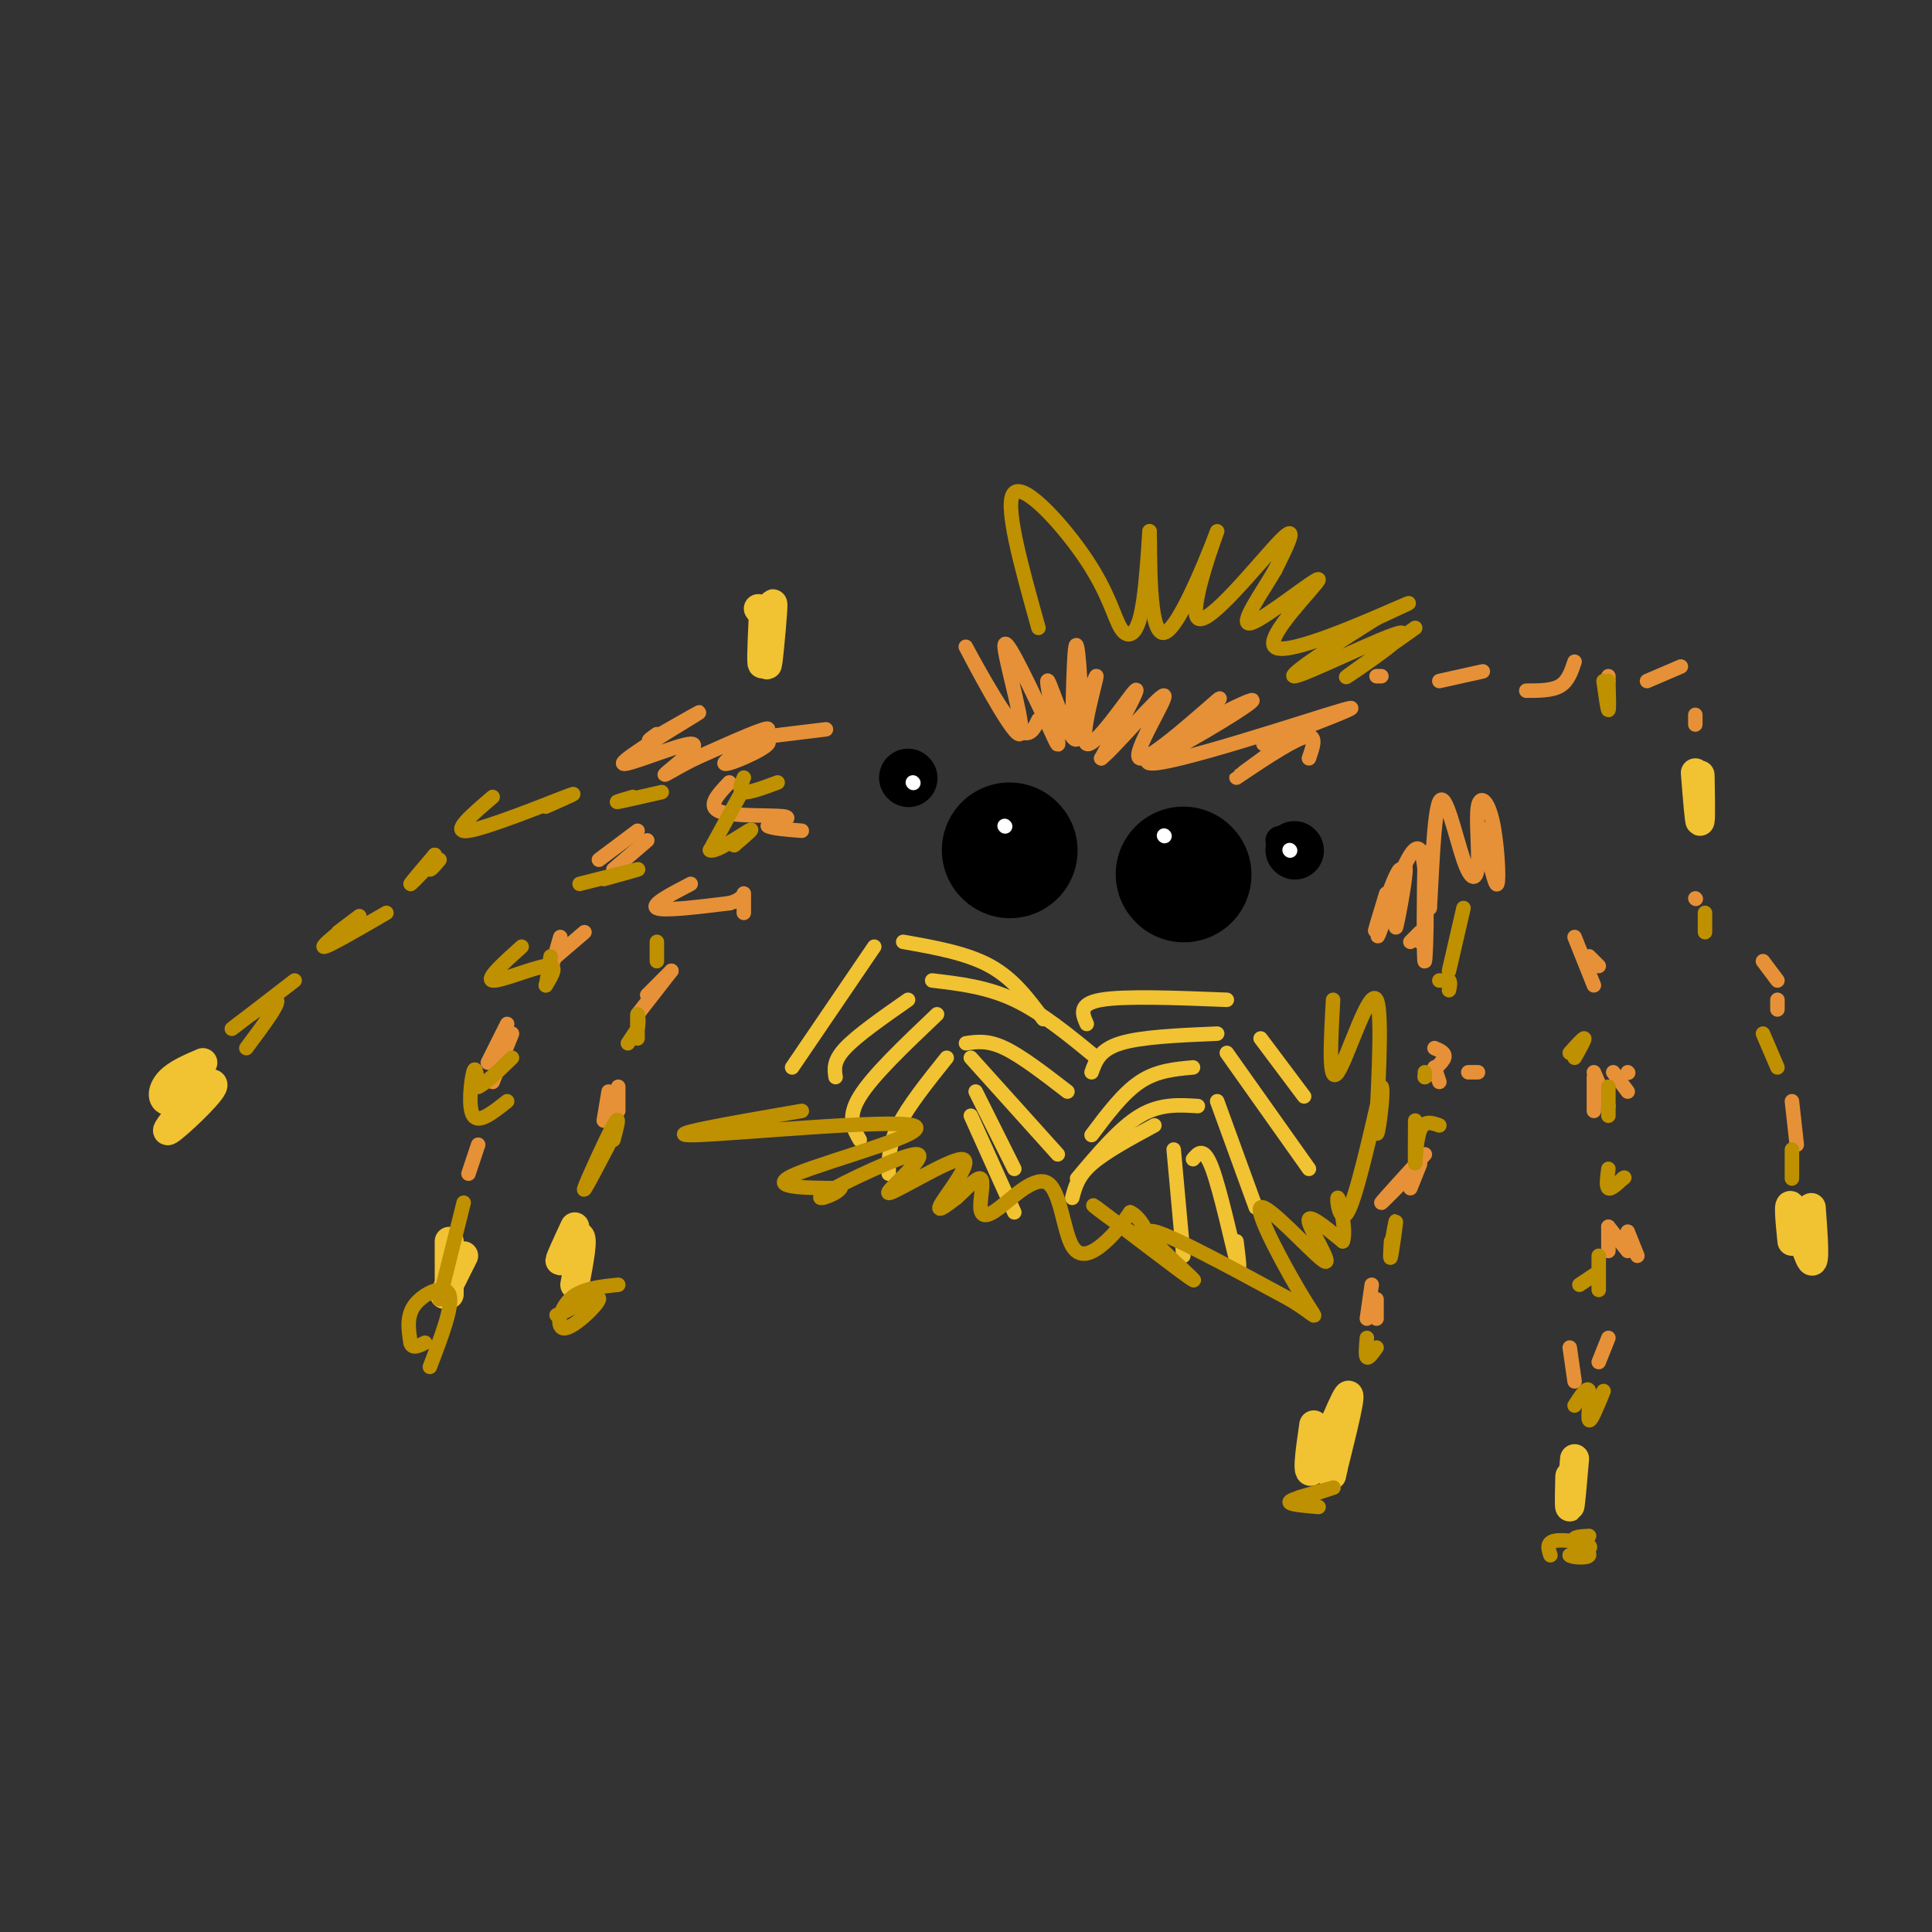 <svg viewBox='0 0 400 400' version='1.1' xmlns='http://www.w3.org/2000/svg' xmlns:xlink='http://www.w3.org/1999/xlink'><rect x="0" y="0" width="400" height="400" fill="#333333" stroke="none"/><g fill='none' stroke='#f1c232' stroke-width='6' stroke-linecap='round' stroke-linejoin='round'><path d='M96,260c0.000,0.000 -4.000,8.000 -4,8'/><path d='M93,257c0.000,0.000 0.000,11.000 0,11'/><path d='M119,254c-1.733,3.733 -3.467,7.467 -3,7c0.467,-0.467 3.133,-5.133 4,-5c0.867,0.133 -0.067,5.067 -1,10'/><path d='M272,295c-0.844,5.800 -1.689,11.600 0,9c1.689,-2.600 5.911,-13.600 7,-15c1.089,-1.400 -0.956,6.800 -3,15'/><path d='M276,304c-0.500,2.500 -0.250,1.250 0,0'/><path d='M326,302c-0.422,4.956 -0.844,9.911 -1,10c-0.156,0.089 -0.044,-4.689 0,-6c0.044,-1.311 0.022,0.844 0,3'/><path d='M375,250c0.444,6.022 0.889,12.044 0,11c-0.889,-1.044 -3.111,-9.156 -4,-11c-0.889,-1.844 -0.444,2.578 0,7'/><path d='M41,226c-3.733,4.444 -7.467,8.889 -6,8c1.467,-0.889 8.133,-7.111 9,-9c0.867,-1.889 -4.067,0.556 -9,3'/><path d='M35,228c-1.711,-0.244 -1.489,-2.356 0,-4c1.489,-1.644 4.244,-2.822 7,-4'/><path d='M158,128c-0.256,5.560 -0.512,11.119 0,9c0.512,-2.119 1.792,-11.917 2,-12c0.208,-0.083 -0.655,9.548 -1,12c-0.345,2.452 -0.173,-2.274 0,-7'/><path d='M159,130c-0.333,-1.833 -1.167,-2.917 -2,-4'/><path d='M351,160c0.422,5.311 0.844,10.622 1,10c0.156,-0.622 0.044,-7.178 0,-9c-0.044,-1.822 -0.022,1.089 0,4'/></g>
<g fill='none' stroke='#000000' stroke-width='28' stroke-linecap='round' stroke-linejoin='round'><path d='M209,176c0.000,0.000 0.100,0.100 0.1,0.1'/><path d='M245,181c0.000,0.000 0.100,0.100 0.1,0.1'/></g>
<g fill='none' stroke='#000000' stroke-width='6' stroke-linecap='round' stroke-linejoin='round'><path d='M265,174c0.000,0.000 0.100,0.100 0.1,0.1'/></g>
<g fill='none' stroke='#000000' stroke-width='12' stroke-linecap='round' stroke-linejoin='round'><path d='M268,176c0.000,0.000 0.100,0.100 0.1,0.1'/><path d='M188,161c0.000,0.000 0.100,0.100 0.1,0.1'/></g>
<g fill='none' stroke='#ffffff' stroke-width='3' stroke-linecap='round' stroke-linejoin='round'><path d='M189,162c0.000,0.000 0.100,0.100 0.1,0.1'/><path d='M208,171c0.000,0.000 0.100,0.100 0.1,0.1'/><path d='M241,173c0.000,0.000 0.100,0.100 0.1,0.1'/><path d='M267,176c0.000,0.000 0.100,0.100 0.1,0.1'/></g>
<g fill='none' stroke='#f1c232' stroke-width='3' stroke-linecap='round' stroke-linejoin='round'><path d='M181,196c0.000,0.000 -17.000,25.000 -17,25'/><path d='M188,207c-5.250,3.667 -10.500,7.333 -13,10c-2.500,2.667 -2.250,4.333 -2,6'/><path d='M194,210c-6.667,6.333 -13.333,12.667 -16,17c-2.667,4.333 -1.333,6.667 0,9'/><path d='M196,219c-4.000,5.000 -8.000,10.000 -10,14c-2.000,4.000 -2.000,7.000 -2,10'/><path d='M187,195c6.583,1.167 13.167,2.333 18,5c4.833,2.667 7.917,6.833 11,11'/><path d='M193,203c5.667,0.667 11.333,1.333 17,4c5.667,2.667 11.333,7.333 17,12'/><path d='M200,216c2.250,-0.333 4.500,-0.667 8,1c3.500,1.667 8.250,5.333 13,9'/><path d='M201,219c0.000,0.000 18.000,20.000 18,20'/><path d='M202,226c0.000,0.000 8.000,16.000 8,16'/><path d='M201,231c0.000,0.000 9.000,20.000 9,20'/><path d='M254,207c-10.583,-0.417 -21.167,-0.833 -26,0c-4.833,0.833 -3.917,2.917 -3,5'/><path d='M252,214c-7.833,0.333 -15.667,0.667 -20,2c-4.333,1.333 -5.167,3.667 -6,6'/><path d='M247,221c-3.750,0.333 -7.500,0.667 -11,3c-3.500,2.333 -6.750,6.667 -10,11'/><path d='M248,229c-3.917,-0.250 -7.833,-0.500 -12,2c-4.167,2.500 -8.583,7.750 -13,13'/><path d='M239,233c-5.083,2.750 -10.167,5.500 -13,8c-2.833,2.500 -3.417,4.750 -4,7'/><path d='M243,238c0.000,0.000 2.000,22.000 2,22'/><path d='M247,240c1.133,-1.356 2.267,-2.711 4,2c1.733,4.711 4.067,15.489 5,19c0.933,3.511 0.467,-0.244 0,-4'/><path d='M252,228c0.000,0.000 8.000,22.000 8,22'/><path d='M254,218c0.000,0.000 17.000,24.000 17,24'/><path d='M261,215c0.000,0.000 9.000,12.000 9,12'/></g>
<g fill='none' stroke='#e69138' stroke-width='3' stroke-linecap='round' stroke-linejoin='round'><path d='M99,237c0.000,0.000 -2.000,6.000 -2,6'/><path d='M106,214c0.000,0.000 -4.000,10.000 -4,10'/><path d='M105,212c0.000,0.000 -4.000,8.000 -4,8'/><path d='M116,194c0.000,0.000 -2.000,7.000 -2,7'/><path d='M121,193c0.000,0.000 -7.000,6.000 -7,6'/><path d='M134,174c0.000,0.000 -7.000,6.000 -7,6'/><path d='M132,172c0.000,0.000 -8.000,6.000 -8,6'/><path d='M126,226c0.000,0.000 -1.000,6.000 -1,6'/><path d='M128,225c0.000,0.000 0.000,5.000 0,5'/><path d='M139,201c0.000,0.000 -7.000,9.000 -7,9'/><path d='M139,201c0.000,0.000 -5.000,5.000 -5,5'/><path d='M143,183c-4.167,2.167 -8.333,4.333 -7,5c1.333,0.667 8.167,-0.167 15,-1'/><path d='M151,187c3.000,-0.778 3.000,-2.222 3,-2c0.000,0.222 0.000,2.111 0,4'/><path d='M151,162c-2.356,2.467 -4.711,4.933 -2,6c2.711,1.067 10.489,0.733 13,1c2.511,0.267 -0.244,1.133 -3,2'/><path d='M159,171c0.667,0.500 3.833,0.750 7,1'/><path d='M284,266c0.000,0.000 -1.000,7.000 -1,7'/><path d='M285,269c0.000,0.000 0.000,4.000 0,4'/><path d='M295,239c-4.333,4.750 -8.667,9.500 -9,10c-0.333,0.500 3.333,-3.250 7,-7'/><path d='M294,241c0.000,0.000 -2.000,5.000 -2,5'/><path d='M297,217c1.167,0.500 2.333,1.000 2,2c-0.333,1.000 -2.167,2.500 -4,4'/><path d='M297,221c0.000,0.000 1.000,3.000 1,3'/><path d='M304,222c0.000,0.000 2.000,0.000 2,0'/><path d='M294,193c0.000,0.000 -2.000,2.000 -2,2'/><path d='M294,194c0.000,0.000 0.000,1.000 0,1'/><path d='M333,277c0.000,0.000 -2.000,5.000 -2,5'/><path d='M325,279c0.000,0.000 1.000,7.000 1,7'/><path d='M333,254c0.000,0.000 0.000,5.000 0,5'/><path d='M333,254c0.000,0.000 4.000,5.000 4,5'/><path d='M337,255c0.000,0.000 2.000,5.000 2,5'/><path d='M330,223c0.000,0.000 0.000,7.000 0,7'/><path d='M330,222c0.000,0.000 3.000,7.000 3,7'/><path d='M334,222c0.000,0.000 3.000,4.000 3,4'/><path d='M337,222c0.000,0.000 0.100,0.100 0.1,0.1'/><path d='M326,194c0.000,0.000 4.000,10.000 4,10'/><path d='M329,198c0.000,0.000 2.000,2.000 2,2'/><path d='M371,228c0.000,0.000 1.000,9.000 1,9'/><path d='M368,207c0.000,0.000 0.000,2.000 0,2'/><path d='M365,199c0.000,0.000 3.000,4.000 3,4'/><path d='M351,186c0.000,0.000 0.100,0.100 0.1,0.1'/><path d='M351,148c0.000,0.000 0.000,2.000 0,2'/><path d='M348,138c0.000,0.000 -7.000,3.000 -7,3'/><path d='M333,140c0.000,0.000 0.000,1.000 0,1'/><path d='M326,137c-0.667,2.000 -1.333,4.000 -3,5c-1.667,1.000 -4.333,1.000 -7,1'/><path d='M307,139c0.000,0.000 -9.000,2.000 -9,2'/><path d='M286,140c0.000,0.000 -1.000,0.000 -1,0'/><path d='M215,149c-1.147,2.410 -2.293,4.820 -6,0c-3.707,-4.820 -9.973,-16.869 -9,-15c0.973,1.869 9.185,17.657 11,18c1.815,0.343 -2.767,-14.759 -3,-18c-0.233,-3.241 3.884,5.380 8,14'/><path d='M216,148c2.135,4.317 3.473,8.110 3,5c-0.473,-3.110 -2.756,-13.122 -2,-12c0.756,1.122 4.550,13.379 6,12c1.450,-1.379 0.557,-16.394 0,-19c-0.557,-2.606 -0.779,7.197 -1,17'/><path d='M222,151c1.281,-0.930 4.982,-11.754 5,-11c0.018,0.754 -3.649,13.088 -2,14c1.649,0.912 8.614,-9.596 10,-11c1.386,-1.404 -2.807,6.298 -7,14'/><path d='M228,157c2.455,-1.793 12.091,-13.274 13,-13c0.909,0.274 -6.909,12.305 -5,13c1.909,0.695 13.545,-9.944 16,-12c2.455,-2.056 -4.273,4.472 -11,11'/><path d='M241,156c4.362,-1.784 20.768,-11.743 18,-11c-2.768,0.743 -24.711,12.189 -21,13c3.711,0.811 33.076,-9.012 40,-11c6.924,-1.988 -8.593,3.861 -14,6c-5.407,2.139 -0.703,0.570 4,-1'/><path d='M268,152c-2.845,2.405 -11.958,8.917 -12,9c-0.042,0.083 8.988,-6.262 13,-8c4.012,-1.738 3.006,1.131 2,4'/><path d='M287,185c-1.464,4.789 -2.928,9.579 -2,7c0.928,-2.579 4.249,-12.526 5,-12c0.751,0.526 -1.067,11.526 -1,12c0.067,0.474 2.019,-9.579 2,-12c-0.019,-2.421 -2.010,2.789 -4,8'/><path d='M287,188c-1.314,3.586 -2.598,8.552 -1,4c1.598,-4.552 6.078,-18.622 8,-16c1.922,2.622 1.287,21.937 1,23c-0.287,1.063 -0.225,-16.125 0,-21c0.225,-4.875 0.612,2.562 1,10'/><path d='M296,188c0.356,-4.097 0.746,-19.339 2,-22c1.254,-2.661 3.372,7.259 5,12c1.628,4.741 2.768,4.304 3,1c0.232,-3.304 -0.443,-9.473 0,-12c0.443,-2.527 2.004,-1.411 3,3c0.996,4.411 1.427,12.117 1,13c-0.427,0.883 -1.714,-5.059 -3,-11'/><path d='M307,172c-0.333,-1.333 0.333,0.833 1,3'/><path d='M171,151c-7.584,0.919 -15.167,1.837 -16,2c-0.833,0.163 5.086,-0.431 4,1c-1.086,1.431 -9.177,4.885 -9,4c0.177,-0.885 8.622,-6.110 9,-7c0.378,-0.890 -7.311,2.555 -15,6'/><path d='M144,157c-4.282,2.084 -7.487,4.293 -6,3c1.487,-1.293 7.667,-6.089 5,-6c-2.667,0.089 -14.179,5.062 -14,4c0.179,-1.062 12.051,-8.161 15,-10c2.949,-1.839 -3.026,1.580 -9,5'/><path d='M135,153c-1.333,0.667 -0.167,-0.167 1,-1'/></g>
<g fill='none' stroke='#bf9000' stroke-width='3' stroke-linecap='round' stroke-linejoin='round'><path d='M105,228c-2.933,2.333 -5.867,4.667 -7,3c-1.133,-1.667 -0.467,-7.333 0,-9c0.467,-1.667 0.733,0.667 1,3'/><path d='M99,225c1.333,-0.500 4.167,-3.250 7,-6'/><path d='M108,196c-3.756,3.378 -7.511,6.756 -6,7c1.511,0.244 8.289,-2.644 11,-3c2.711,-0.356 1.356,1.822 0,4'/><path d='M113,204c0.167,-0.333 0.583,-3.167 1,-6'/><path d='M120,183c5.583,-1.417 11.167,-2.833 12,-3c0.833,-0.167 -3.083,0.917 -7,2'/><path d='M131,165c-2.000,0.583 -4.000,1.167 -3,1c1.000,-0.167 5.000,-1.083 9,-2'/><path d='M126,237c-2.778,5.311 -5.556,10.622 -5,9c0.556,-1.622 4.444,-10.178 6,-13c1.556,-2.822 0.778,0.089 0,3'/><path d='M130,216c0.000,0.000 2.000,-3.000 2,-3'/><path d='M132,213c0.311,-1.356 0.089,-3.244 0,-3c-0.089,0.244 -0.044,2.622 0,5'/><path d='M136,199c0.000,0.000 0.000,-4.000 0,-4'/><path d='M153,165c0.000,0.000 -6.000,11.000 -6,11'/><path d='M147,176c0.978,0.689 6.422,-3.089 8,-4c1.578,-0.911 -0.711,1.044 -3,3'/><path d='M154,161c-0.583,1.417 -1.167,2.833 0,3c1.167,0.167 4.083,-0.917 7,-2'/><path d='M51,217c3.822,-5.111 7.644,-10.222 6,-10c-1.644,0.222 -8.756,5.778 -9,6c-0.244,0.222 6.378,-4.889 13,-10'/><path d='M70,193c2.756,-2.089 5.511,-4.178 4,-3c-1.511,1.178 -7.289,5.622 -7,6c0.289,0.378 6.644,-3.311 13,-7'/><path d='M90,177c-2.417,2.833 -4.833,5.667 -5,6c-0.167,0.333 1.917,-1.833 4,-4'/><path d='M91,178c-0.917,1.083 -1.833,2.167 -2,2c-0.167,-0.167 0.417,-1.583 1,-3'/><path d='M102,165c-4.422,3.778 -8.844,7.556 -5,7c3.844,-0.556 15.956,-5.444 20,-7c4.044,-1.556 0.022,0.222 -4,2'/><path d='M96,249c0.000,0.000 -5.000,20.000 -5,20'/><path d='M89,283c2.444,-6.378 4.889,-12.756 4,-15c-0.889,-2.244 -5.111,-0.356 -7,2c-1.889,2.356 -1.444,5.178 -1,8'/><path d='M85,278c0.333,1.333 1.667,0.667 3,0'/><path d='M128,266c-3.857,0.393 -7.714,0.786 -10,3c-2.286,2.214 -3.000,6.250 -1,6c2.000,-0.250 6.714,-4.786 7,-6c0.286,-1.214 -3.857,0.893 -8,3'/><path d='M116,272c-1.333,0.500 -0.667,0.250 0,0'/><path d='M273,312c-3.000,-0.250 -6.000,-0.500 -6,-1c0.000,-0.500 3.000,-1.250 6,-2'/><path d='M273,309c1.911,-0.622 3.689,-1.178 3,-1c-0.689,0.178 -3.844,1.089 -7,2'/><path d='M321,322c-0.444,-1.333 -0.889,-2.667 1,-3c1.889,-0.333 6.111,0.333 7,1c0.889,0.667 -1.556,1.333 -4,2'/><path d='M325,322c0.500,0.476 3.750,0.667 4,0c0.250,-0.667 -2.500,-2.190 -3,-3c-0.500,-0.810 1.250,-0.905 3,-1'/><path d='M332,288c-1.333,3.267 -2.667,6.533 -3,6c-0.333,-0.533 0.333,-4.867 0,-6c-0.333,-1.133 -1.667,0.933 -3,3'/><path d='M327,266c0.000,0.000 3.000,-2.000 3,-2'/><path d='M331,263c0.000,2.250 0.000,4.500 0,4c0.000,-0.500 0.000,-3.750 0,-7'/><path d='M333,242c-0.250,1.833 -0.500,3.667 0,4c0.500,0.333 1.750,-0.833 3,-2'/><path d='M336,244c0.500,-0.333 0.250,-0.167 0,0'/><path d='M333,225c0.000,0.000 0.000,6.000 0,6'/><path d='M325,218c1.417,-1.583 2.833,-3.167 3,-3c0.167,0.167 -0.917,2.083 -2,4'/><path d='M285,279c-0.833,1.167 -1.667,2.333 -2,2c-0.333,-0.333 -0.167,-2.167 0,-4'/><path d='M288,257c-0.133,2.156 -0.267,4.311 0,3c0.267,-1.311 0.933,-6.089 1,-7c0.067,-0.911 -0.467,2.044 -1,5'/><path d='M293,232c-0.022,4.556 -0.044,9.111 0,9c0.044,-0.111 0.156,-4.889 1,-7c0.844,-2.111 2.422,-1.556 4,-1'/><path d='M295,223c0.000,0.000 0.000,-1.000 0,-1'/><path d='M298,203c0.000,0.000 2.000,0.000 2,0'/><path d='M300,203c0.333,0.333 0.167,1.167 0,2'/><path d='M303,188c0.000,0.000 -3.000,13.000 -3,13'/><path d='M371,238c0.000,0.000 0.000,6.000 0,6'/><path d='M365,214c0.000,0.000 3.000,7.000 3,7'/><path d='M353,189c0.000,0.000 0.000,4.000 0,4'/><path d='M332,141c0.417,3.000 0.833,6.000 1,6c0.167,0.000 0.083,-3.000 0,-6'/><path d='M215,130c-3.628,-13.008 -7.257,-26.016 -5,-28c2.257,-1.984 10.399,7.056 15,14c4.601,6.944 5.662,11.793 7,14c1.338,2.207 2.954,1.774 4,-2c1.046,-3.774 1.523,-10.887 2,-18'/><path d='M238,110c0.183,3.612 -0.360,21.642 3,21c3.360,-0.642 10.622,-19.956 11,-21c0.378,-1.044 -6.129,16.180 -4,18c2.129,1.820 12.894,-11.766 17,-16c4.106,-4.234 1.553,0.883 -1,6'/><path d='M264,118c-2.393,4.229 -7.876,11.802 -5,11c2.876,-0.802 14.111,-9.978 14,-9c-0.111,0.978 -11.568,12.109 -9,14c2.568,1.891 19.162,-5.460 25,-8c5.838,-2.540 0.919,-0.270 -4,2'/><path d='M285,128c-6.022,3.748 -19.078,12.118 -17,12c2.078,-0.118 19.290,-8.724 22,-9c2.710,-0.276 -9.083,7.778 -11,9c-1.917,1.222 6.041,-4.389 14,-10'/><path d='M166,230c-15.155,2.619 -30.310,5.238 -22,5c8.310,-0.238 40.083,-3.333 45,-2c4.917,1.333 -17.024,7.095 -24,10c-6.976,2.905 1.012,2.952 9,3'/><path d='M174,246c-0.608,1.347 -6.629,3.215 -3,1c3.629,-2.215 16.909,-8.513 19,-8c2.091,0.513 -7.007,7.839 -6,8c1.007,0.161 12.117,-6.841 15,-7c2.883,-0.159 -2.462,6.526 -4,9c-1.538,2.474 0.731,0.737 3,-1'/><path d='M198,248c1.622,-1.388 4.177,-4.358 5,-4c0.823,0.358 -0.087,4.043 0,6c0.087,1.957 1.170,2.185 4,0c2.830,-2.185 7.408,-6.781 10,-5c2.592,1.781 3.198,9.941 5,13c1.802,3.059 4.801,1.017 7,-1c2.199,-2.017 3.600,-4.008 5,-6'/><path d='M234,251c2.161,0.867 5.062,6.033 2,5c-3.062,-1.033 -12.089,-8.267 -9,-6c3.089,2.267 18.293,14.033 20,15c1.707,0.967 -10.084,-8.867 -9,-10c1.084,-1.133 15.042,6.433 29,14'/><path d='M267,269c5.942,3.535 6.297,5.373 3,0c-3.297,-5.373 -10.244,-17.956 -9,-19c1.244,-1.044 10.681,9.450 13,11c2.319,1.550 -2.480,-5.843 -3,-8c-0.520,-2.157 3.240,0.921 7,4'/><path d='M278,257c0.821,-1.905 -0.625,-8.667 -1,-9c-0.375,-0.333 0.321,5.762 2,3c1.679,-2.762 4.339,-14.381 7,-26'/><path d='M286,225c0.732,-0.061 -0.938,12.788 -1,9c-0.062,-3.788 1.483,-24.212 0,-27c-1.483,-2.788 -5.995,12.061 -8,15c-2.005,2.939 -1.502,-6.030 -1,-15'/></g>
</svg>